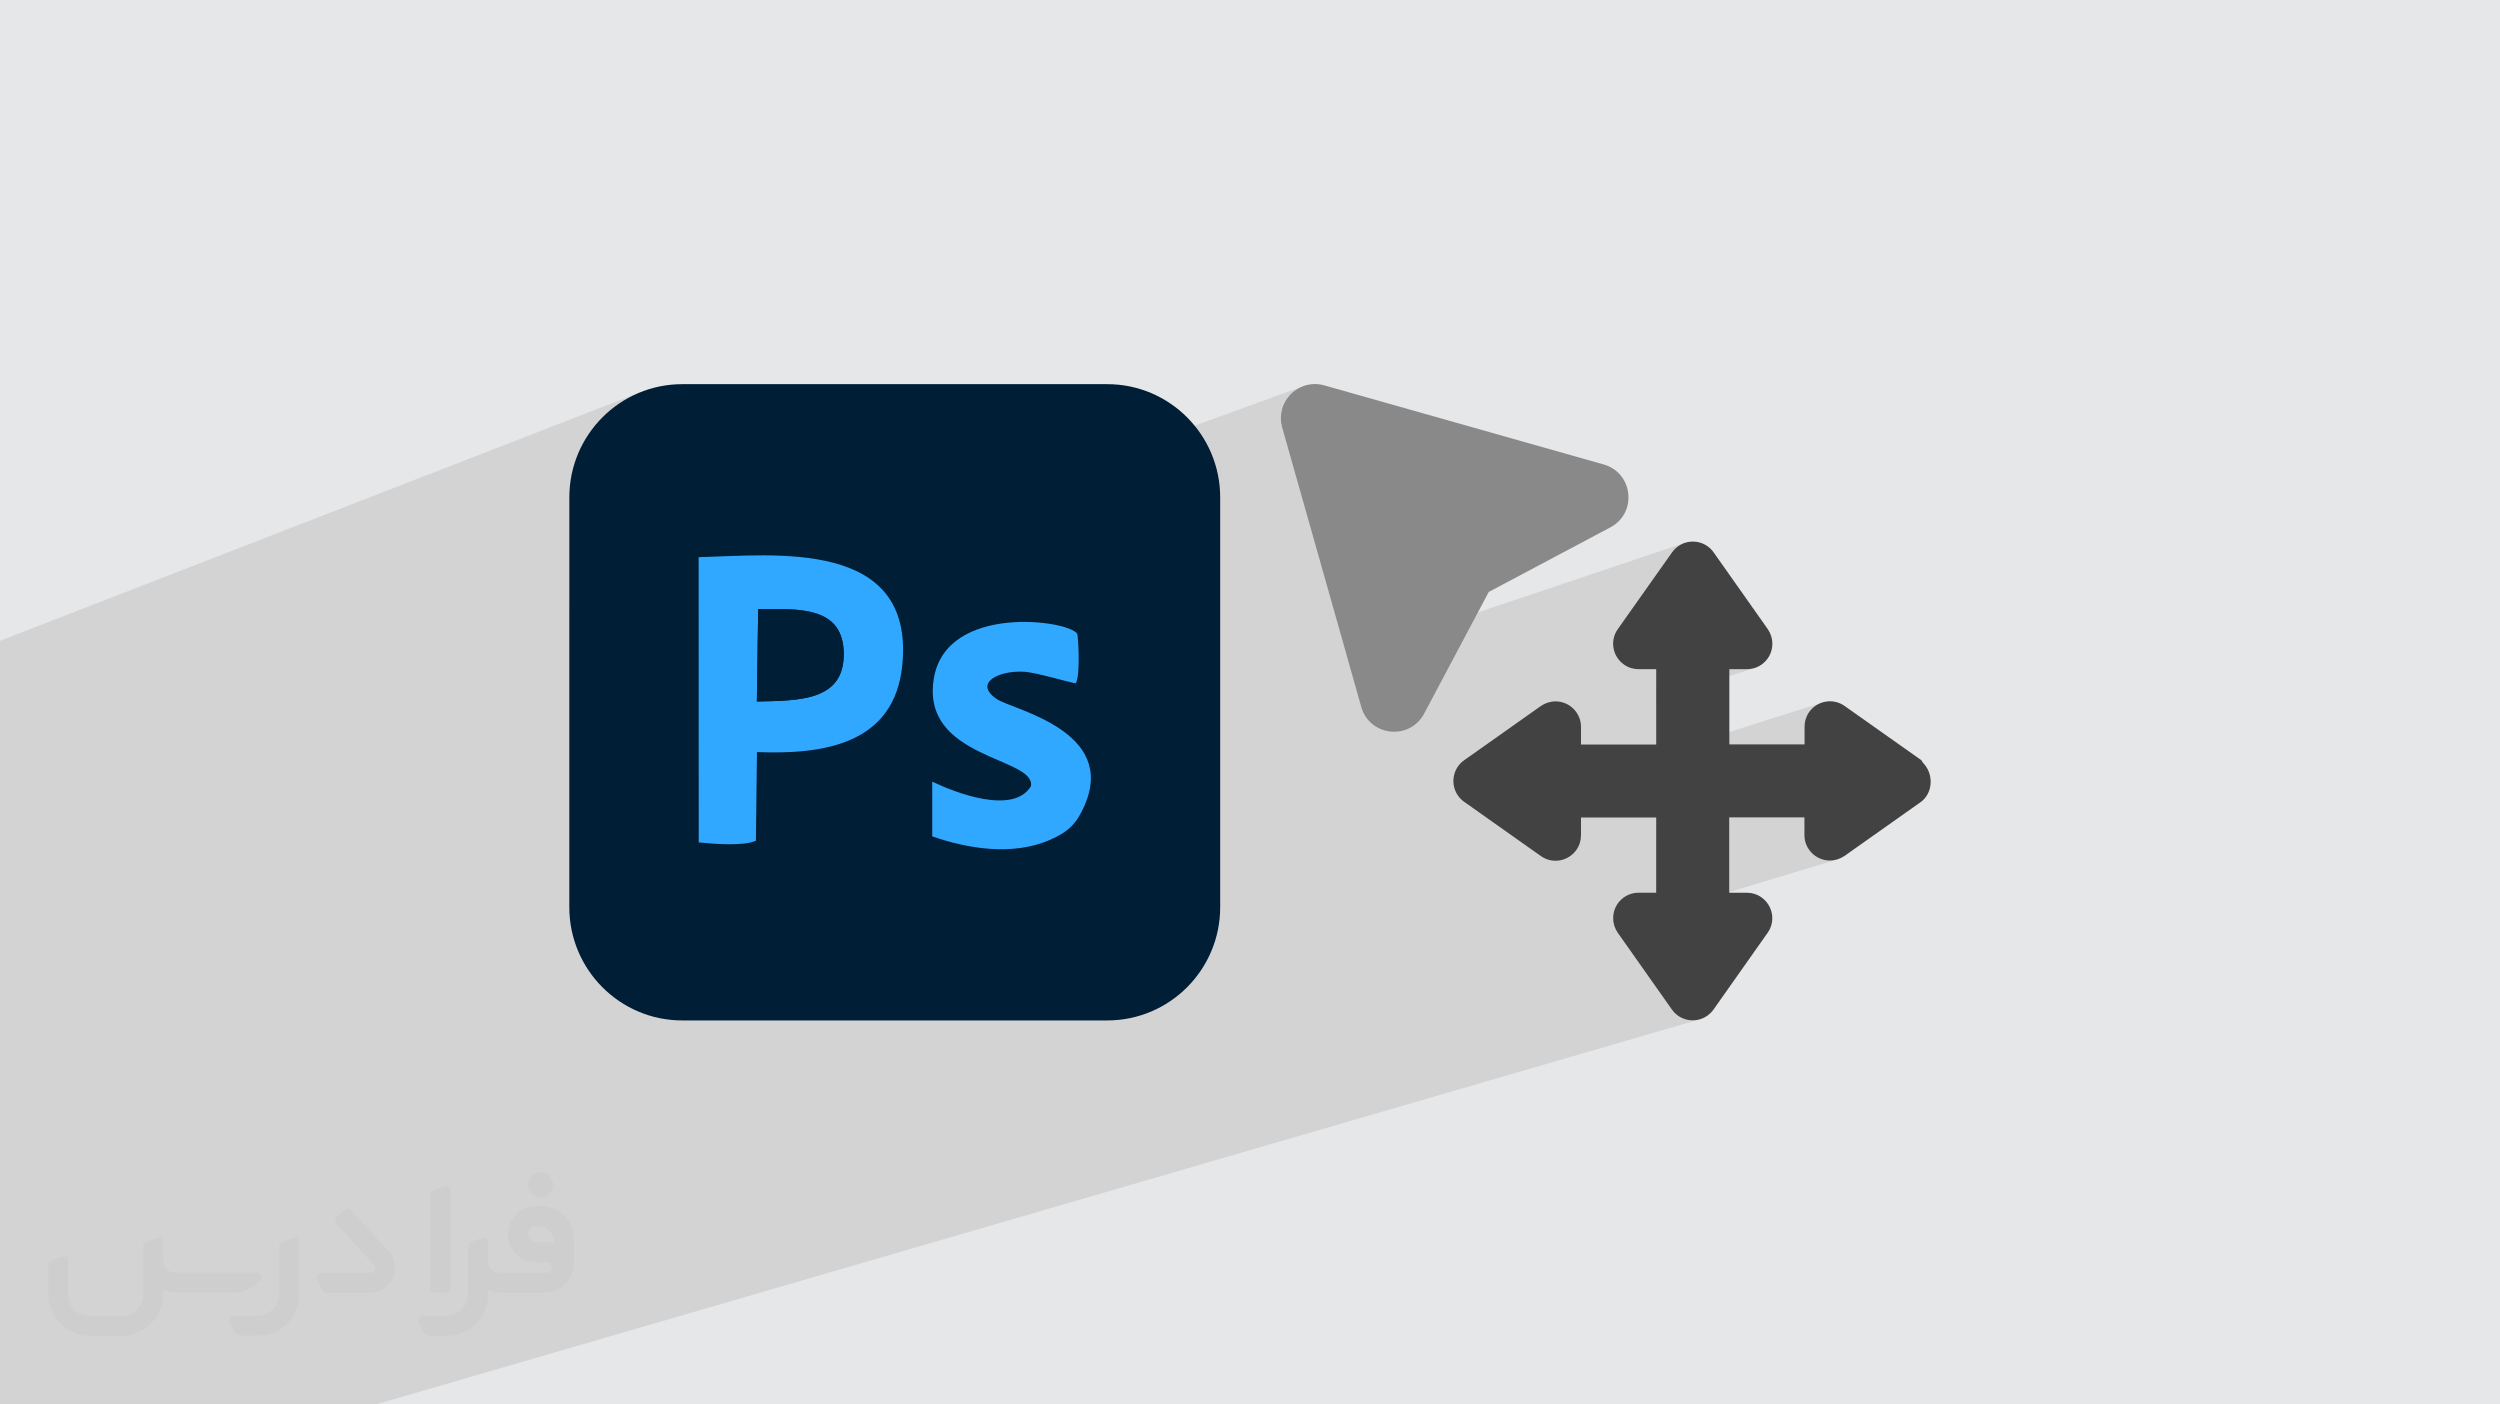 <?xml version="1.0" encoding="UTF-8"?>
<!DOCTYPE svg PUBLIC "-//W3C//DTD SVG 1.0//EN" "http://www.w3.org/TR/2001/REC-SVG-20010904/DTD/svg10.dtd">
<!-- Creator: CorelDRAW -->
<svg xmlns="http://www.w3.org/2000/svg" xml:space="preserve" width="94.192mm" height="52.917mm" version="1.0" style="shape-rendering:geometricPrecision; text-rendering:geometricPrecision; image-rendering:optimizeQuality; fill-rule:evenodd; clip-rule:evenodd"
viewBox="0 0 9404.92 5283.66"
 xmlns:xlink="http://www.w3.org/1999/xlink"
 xmlns:xodm="http://www.corel.com/coreldraw/odm/2003">
 <defs>
  <style type="text/css">
   <![CDATA[
    .fil3 {fill:#001E36}
    .fil4 {fill:#31A8FF}
    .fil6 {fill:#898989;fill-rule:nonzero}
    .fil5 {fill:#434242;fill-rule:nonzero}
    .fil2 {fill:#373435;fill-rule:nonzero;fill-opacity:0.031}
    .fil1 {fill:#2B2A29;fill-opacity:0.102}
    .fil0 {fill:#E6E7E8}
   ]]>
  </style>
 </defs>
 <g id="Layer_x0020_1">
  <polygon class="fil0" points="-0,0 9404.92,0 9404.92,5283.66 -0,5283.66 "/>
  <path class="fil1" d="M-0 4175.52l0 -3.67 0 -37.13 0 -10.93 0 -0.93 0 -0.36 0 -166.35 0 -37.74 0 -31.82 0 -46.94 0 -23.49 0 -24.35 0 -101.51 0 -0.72 0 -30.48 0 -18.6 0 -0.03 0 -295.69 0 -22.95 0 -0.03 0 -35.25 0 -50.64 0 -170.66 0 -0.01 0 -379.96 0 -245.91 0 -0.01 0 -28.68 2420.69 -939.61 -19.3 7.63 -18.83 8.54 -18.32 9.41 -17.8 10.26 -17.24 11.08 -16.66 11.88 -16.07 12.65 -15.37 13.35 285.72 -110.66 0.02 0 -285.76 110.67 -0.04 0.04 -14.76 14.11 -14.08 14.8 -13.36 15.47 -12.62 16.1 -11.85 16.7 -11.06 17.29 -10.23 17.84 -9.39 18.37 -8.52 18.88 -7.61 19.35 -6.69 19.8 -5.72 20.22 -4.75 20.62 -3.73 20.98 -2.71 21.33 -1.65 21.64 -0.55 21.93 0 404.07 486.51 -179.41 0.01 -0.01 27.01 -0.78 28.34 -1.03 29.51 -1.15 30.52 -1.17 31.38 -1.07 32.1 -0.87 32.65 -0.55 33.07 -0.13 33.32 0.41 33.43 1.06 33.38 1.81 33.18 2.69 32.84 3.65 32.33 4.74 27.56 5.17 1806.12 -656.93 -11.41 4.58 -10.91 5.63 -10.33 6.65 -9.67 7.61 -8.94 8.52 -8.12 9.4 -7.22 10.22 -6.26 11 -5.21 11.72 -4.08 12.42 -1.89 8.3 -1.34 8.36 -0.81 8.39 -0.27 8.4 0.27 8.38 0.81 8.33 1.34 8.25 1.89 8.14 244.36 863.12 1271.32 -427.16 -8.85 3.39 -8.59 4.32 -8.27 5.27 -3.19 2.41 -3.09 2.53 -2.99 2.66 -2.89 2.77 -2.77 2.88 -2.66 3 -2.53 3.09 -2.4 3.19 -204.38 289.09 -5.26 8.27 -4.31 8.59 -3.36 8.85 -2.45 9.04 -1.52 9.16 -0.62 9.22 0.27 9.21 1.16 9.13 2.03 8.98 2.89 8.77 3.72 8.49 4.56 8.14 5.39 7.72 6.19 7.24 6.99 6.7 7.78 6.07 6.21 4.04 6.42 3.49 6.61 2.97 6.79 2.43 6.94 1.88 7.08 1.35 7.21 0.81 7.31 0.27 66.53 0 0 88.84 275.21 -88.84 66.53 0 19.23 -1.96 17.93 -5.6 -378.91 122.07 0 168.84 -708.69 225.32 38.37 27.13 1298.74 -411.63 -8.77 2.85 -8.49 3.69 -8.14 4.51 -7.72 5.33 -7.24 6.13 -6.7 6.92 -6.07 7.69 -4.03 6.23 -3.5 6.48 -2.96 6.69 -2.43 6.87 -1.88 7.03 -1.35 7.16 -0.81 7.26 -0.27 7.33 0 66.53 -1098.79 344.55 11.21 7.93 246.62 -77.26 282.87 0 0 84.4 274.73 -84.88 27.17 0 696.04 -214.9 -696.04 214.9 255.7 0 0 66.53 1.96 19.23 5.59 17.94 8.86 16.26 11.71 14.18 14.18 11.71 16.26 8.86 17.94 5.59 19.23 1.96 7.33 -0.29 7.26 -0.86 7.16 -1.4 7.03 -1.94 -838.43 253.2 1.49 4.12 2.95 6.6 3.43 6.36 3.9 6.07 203.9 289.09 6.07 7.69 6.7 6.9 7.24 6.11 7.72 5.29 8.14 4.48 8.49 3.65 8.77 2.81 8.99 1.96 9.13 1.09 9.21 0.22 9.21 -0.67 9.17 -1.57 9.04 -2.48 -3807.76 1107.67 -4.61 342.24 4.61 -342.24 -1176.5 342.24 -200.7 0 -1015.89 0 -75.36 0 -11.61 0 -81.28 0 -28.62 0 0 -31.19 0 -20.4 0 -18.99 0 -55.4 0 -18.86 0 -17.52 0 -29.35 0 -7.04 0 -29.34 0 -33.27 0 -8.65 0 -74.82 0 -9.79 0 -55.39 0 -41.3 0 -16.88 0 -33.77 0 -12.38 0 -25.51 0 -79.9 0 -24.75 0 -3.68 0 -0.3 0 -17.68 0 -75 0 -2.25 0 -3.57 0 -12.46 0 -29.65 0 -19.88 0 -19.35 0 -1.52 0 -76.39 0 -2.49 0 -23.93 0 -40.56 0 -0.01 0 -35.92 0 -86.42 0 -12.6zm7228.45 -1315.38l472.61 455.3 0 0 -472.61 -455.3z"/>
  <g id="_2123535308496">
   <path class="fil2" d="M1125.4 4672.59l0 197.03c0,20.41 -3.74,40.82 -11.66,59.56 -7.92,18.74 -19.16,36.25 -33.74,50.4 -14.58,14.58 -31.65,25.82 -50.4,33.74 -18.74,7.92 -39.15,11.66 -59.56,11.66l-60.82 0c-7.08,0 -14.16,-2.08 -19.99,-6.25 -5.83,-4.16 -10.41,-9.58 -12.92,-16.25l-11.24 -29.16c-0.83,-2.5 -1.25,-5.41 -1.25,-8.33 0,-2.92 1.25,-5.42 2.92,-7.92 1.67,-2.5 3.74,-4.16 6.25,-5.41 2.5,-1.25 5.41,-2.09 7.91,-1.67l86.23 0c22.08,0 42.91,-8.75 58.73,-24.57 15.41,-15.42 24.15,-36.65 24.15,-58.73l0 -179.12c0,-3.33 1.26,-6.66 3.33,-9.58 2.09,-2.92 5,-5 7.92,-6.25l40.82 -15.83c2.5,-0.84 5.41,-1.25 8.33,-0.84 2.92,0.42 5.42,1.26 7.5,2.92 2.09,1.67 4.17,3.75 5.42,6.25 1.25,2.92 2.08,5.83 2.08,8.33z"/>
   <path class="fil2" d="M2033.88 4536.8l-15 0c-59.57,0 -109.13,48.73 -108.31,107.88 0.42,27.5 12.08,54.16 31.66,73.32 19.57,19.57 46.23,30.4 74.14,30.4l39.57 0c5.42,0 10.41,2.08 14.17,5.83 3.74,3.74 5.83,8.75 5.83,14.16 0,5.42 -2.09,10.41 -5.83,14.17 -3.75,3.74 -8.75,5.83 -14.17,5.83l-179.11 0c-10.83,0 -20.83,-4.58 -28.33,-12.08 -7.5,-7.5 -11.66,-17.91 -12.08,-28.33l0 -74.98c0,-2.92 -0.83,-5.41 -2.08,-7.92 -1.25,-2.5 -3.33,-4.57 -5.42,-6.24 -2.08,-1.67 -4.99,-2.51 -7.5,-2.92 -2.92,-0.42 -5.41,0 -8.33,0.83l-41.24 15.83c-2.92,1.25 -5.83,3.33 -7.92,6.25 -2.08,2.92 -2.92,6.25 -2.92,9.58l0 179.12c0,22.08 -8.75,43.32 -24.15,58.73 -15.42,15.42 -36.65,24.57 -58.73,24.57l-86.64 0.01c-2.92,0 -5.42,0.83 -7.92,2.08 -2.5,1.25 -4.58,3.33 -6.25,5.42 -1.66,2.5 -2.5,4.99 -2.92,7.5 -0.41,2.92 0,5.41 1.26,8.33l11.24 29.16c2.5,6.67 7.08,12.5 12.91,16.66 5.83,4.16 12.91,6.25 20,5.83l60.81 0c41.24,0 80.81,-16.25 109.97,-45.82 29.16,-29.16 45.81,-68.74 45.81,-109.97l0 -18.32c15.84,7.91 33.33,12.08 50.82,12.08l157.03 0c30.41,0 59.99,-12.08 81.65,-33.74 21.66,-21.67 33.74,-50.82 33.74,-81.65l0 -85.81c0,-33.32 -13.33,-65.39 -36.65,-89.14 -23.74,-23.74 -55.82,-36.65 -89.14,-36.65zm50.39 136.2l-66.64 0c-7.92,0 -15.42,-2.5 -21.25,-7.91 -5.83,-5.42 -9.59,-12.5 -10.41,-20.42 0,-4.16 0.42,-8.75 2.08,-12.91 1.67,-4.16 3.75,-7.91 6.67,-10.82 5.83,-5.42 13.75,-8.76 21.66,-8.76l7.09 0c16.25,0 31.65,6.25 42.9,17.91 11.66,11.25 17.91,26.66 17.91,42.91z"/>
   <path class="fil2" d="M1694.39 4478.9l0 367.39c0,2.08 -0.42,4.57 -1.25,6.66 -0.84,2.09 -2.09,4.16 -3.75,5.83 -1.67,1.67 -3.33,2.92 -5.41,3.74 -2.09,0.84 -4.16,1.26 -6.67,1.26l-40.82 0c-2.08,0 -4.58,-0.42 -6.66,-1.26 -2.09,-0.83 -4.16,-2.08 -5.42,-3.74 -1.66,-1.67 -2.92,-3.74 -3.74,-5.83 -0.83,-2.09 -1.25,-4.58 -1.25,-6.66l0 -351.57c0,-3.32 0.83,-6.66 2.92,-9.58 2.08,-2.92 4.58,-5 7.91,-6.25l40.83 -15.83c2.5,-0.84 5.41,-1.25 8.33,-1.25 2.92,0.41 5.41,1.25 7.5,2.92 2.5,1.66 4.16,3.74 5.41,6.24 1.25,2.09 2.09,5 2.09,7.92z"/>
   <path class="fil2" d="M1391.56 4863.79l-153.7 0c-7.08,0 -14.17,-2.09 -20,-6.25 -5.83,-4.16 -10.41,-9.99 -13.33,-16.66l-11.24 -28.74c-0.83,-2.51 -1.25,-5.42 -0.83,-8.34 0.41,-2.92 1.25,-5.41 2.92,-7.91 1.66,-2.51 3.74,-4.16 6.24,-5.42 2.51,-1.25 5.42,-2.08 7.92,-2.08l184.11 0c3.33,0 6.66,-1.25 9.58,-2.92 2.93,-2.09 5,-4.58 6.67,-7.92 1.25,-3.33 1.67,-6.66 1.25,-9.99 -0.42,-3.33 -2.08,-6.67 -4.16,-9.17l-141.63 -154.12c-2.92,-3.33 -4.58,-7.92 -4.58,-12.5 0,-4.58 2.09,-8.75 5.83,-12.08l29.58 -27.49c3.33,-2.92 7.92,-4.58 12.5,-4.58 4.58,0.42 8.75,2.09 12.08,5.83l140.37 152.87c55.41,59.57 12.5,157.46 -69.56,157.46z"/>
   <path class="fil2" d="M977.53 4817.97l-20 17.07c-20.83,17.91 -47.49,27.91 -74.98,27.91l-211.19 0c-19.57,0 -39.15,-4.16 -57.06,-12.49l0 16.25c0,20.82 -4.16,41.65 -12.08,60.81 -7.91,19.16 -19.57,36.65 -34.57,51.65 -14.58,14.58 -32.07,26.24 -51.65,34.58 -19.16,7.91 -39.99,12.07 -60.82,12.07l-114.55 0.01c-20.83,0 -41.66,-4.17 -60.82,-12.08 -19.16,-7.92 -36.65,-19.58 -51.65,-34.58 -14.58,-14.58 -26.24,-32.07 -34.57,-51.65 -7.92,-19.16 -12.08,-39.98 -12.08,-60.81l0 -107.89c0,-3.33 1.25,-6.66 2.92,-9.58 2.09,-2.92 4.58,-5 7.92,-6.25l40.82 -15.83c2.5,-0.84 5.41,-1.26 8.33,-0.84 2.92,0.42 5.42,1.25 7.5,2.92 2.09,1.67 4.16,3.75 5.42,6.25 1.25,2.5 2.08,5 2.08,7.92l0 128.71c0,20.83 8.34,40.82 22.92,55.41 14.58,14.58 34.57,22.91 55.4,22.91l125.79 0c20.83,0 40.41,-8.34 54.99,-22.92 14.58,-14.58 22.92,-34.57 22.92,-55.4l0 -184.11c0,-3.33 1.25,-6.67 2.92,-9.59 2.08,-2.92 4.57,-4.99 7.91,-6.24l40.82 -15.84c2.51,-0.83 5.42,-1.25 8.34,-0.83 2.92,0.42 5.41,1.25 7.91,2.92 2.51,1.67 4.17,3.74 5.42,6.25 1.25,2.5 2.08,5.41 2.08,7.91l0 70.4c0,11.66 4.58,23.32 12.92,31.65 8.33,8.34 19.57,13.33 31.65,13.33l307.4 0c3.33,0 7.09,0.84 9.59,2.92 2.92,2.09 5,5 6.25,7.92 1.25,3.33 1.25,6.66 0.41,10.41 0,3.74 -2.08,6.66 -4.57,8.75z"/>
   <path class="fil2" d="M2033.88 4503.89c25.82,0 47.07,-21.25 47.07,-47.07 0,-25.83 -21.25,-47.07 -47.07,-47.07 -25.83,0 -47.08,21.24 -47.08,47.07 0,25.82 21.25,47.07 47.08,47.07z"/>
  </g>
  <g id="_2123535320496">
   <g>
    <path class="fil3" d="M2566.8 1445.19l1598.46 0c234.7,0 425.06,190.81 425.06,426.13l0 1541.4c0,235.3 -190.35,426.15 -425.06,426.15l-1598.46 0c-234.7,0 -425.06,-190.85 -425.06,-426.15l0 -1541.4c0,-235.32 190.36,-426.13 425.08,-426.13l-0.02 0z"/>
    <path class="fil4" d="M2852.24 2291.62c158.73,-2.15 321.87,-9.35 321.89,169.83 0.05,175.39 -167.49,174.37 -326.89,177.5l4.98 -347.33 0.01 0zm-223.97 -195.64l0.31 1073.17c61.92,6.32 169.22,14.23 215.11,-6.3l3.91 -333.5c253.6,10.01 518.35,-30.86 546.99,-328.86 45.88,-477.1 -485.69,-411.28 -766.34,-404.5l0 0 0.01 -0.01z"/>
    <path class="fil4" d="M3507.19 3146.45c131.79,45.83 300.88,74.73 442.3,13.33 72.39,-31.41 100.95,-62.86 129.91,-128.19 125.43,-283.13 -270.07,-361.75 -329.12,-401.45 -90.91,-61.03 9.19,-109.35 103.69,-103.01 48.57,3.23 185.36,45.22 193.39,43.23 18.34,-35.02 8.1,-181.22 5.25,-185.87 -31.68,-52.08 -490.81,-114.37 -539.19,166.03 -52.74,305.71 383.56,296.53 364.98,407.16 -66.39,109.54 -286.7,23.72 -371.37,-17.27l0.17 206.03 -0.03 0 0.02 0.01z"/>
    <path class="fil3" d="M2847.25 2638.99c159.36,-3.19 326.94,-2.14 326.89,-177.51 -0.05,-179.19 -163.16,-171.99 -321.89,-169.83l-4.99 347.34 0 0z"/>
   </g>
   <g>
    <path class="fil5" d="M7228.45 2860.14l-289.09 -204.38c-43.07,-30.62 -102.9,-20.1 -133.54,22.98 -11.48,16.28 -17.22,35.43 -17.22,55.05l0 66.53 -282.87 0 0 -282.87 66.53 0c52.65,0 95.73,-43.07 95.25,-96.2 0,-19.62 -6.22,-38.77 -17.23,-54.57l-203.89 -289.09c-30.63,-43.07 -90.46,-53.13 -133.55,-22.5 -8.61,6.23 -16.27,13.88 -22.49,22.5l-204.38 289.09c-30.63,43.08 -20.1,102.9 23.45,133.54 16.28,11.49 34.94,17.23 54.57,17.23l66.53 0 0 283.35 -282.87 0 0 -66.53c0,-52.65 -43.07,-95.73 -95.73,-95.73 -19.63,0 -38.77,6.22 -55.05,17.22l-289.09 204.38c-43.07,30.63 -53.13,90.46 -22.5,133.54 6.22,8.62 13.88,16.28 22.5,22.5l289.09 204.37c43.07,30.63 102.9,20.11 133.54,-23.44 11.49,-16.28 17.23,-35.43 17.23,-55.05l0 -66.53 282.87 0 0 282.87 -66.53 0c-52.65,0 -95.74,43.07 -95.26,96.2 0,19.62 6.23,38.77 17.23,54.57l203.9 289.09c30.63,43.07 90.46,53.13 133.54,22.5 8.62,-6.23 16.28,-13.89 22.5,-22.5l203.89 -289.09c30.63,-43.08 20.11,-102.9 -23.45,-133.54 -16.27,-11.49 -34.94,-17.23 -54.56,-17.23l-66.53 0 0 -283.35 282.87 0 0 66.53c0,52.65 43.07,95.73 95.73,95.73 19.62,0 38.77,-6.22 55.04,-17.22l289.09 -204.38c41.65,-32.55 46.43,-95.73 13.89,-137.36 -4.31,-5.27 -9.58,-10.53 -13.41,-18.19l0 0z"/>
    <path class="fil6" d="M4822.85 1606.13l297.71 1051.55c29.68,110.57 178.05,129.71 235,30.63l245.06 -461.4 461.4 -245.06c99.08,-56.95 79.46,-205.33 -30.62,-235l-1051.56 -297.71c-68.45,-18.19 -138.33,22.5 -156.99,90.46 -5.74,22.02 -5.74,44.99 0,66.53z"/>
   </g>
  </g>
 </g>
</svg>
